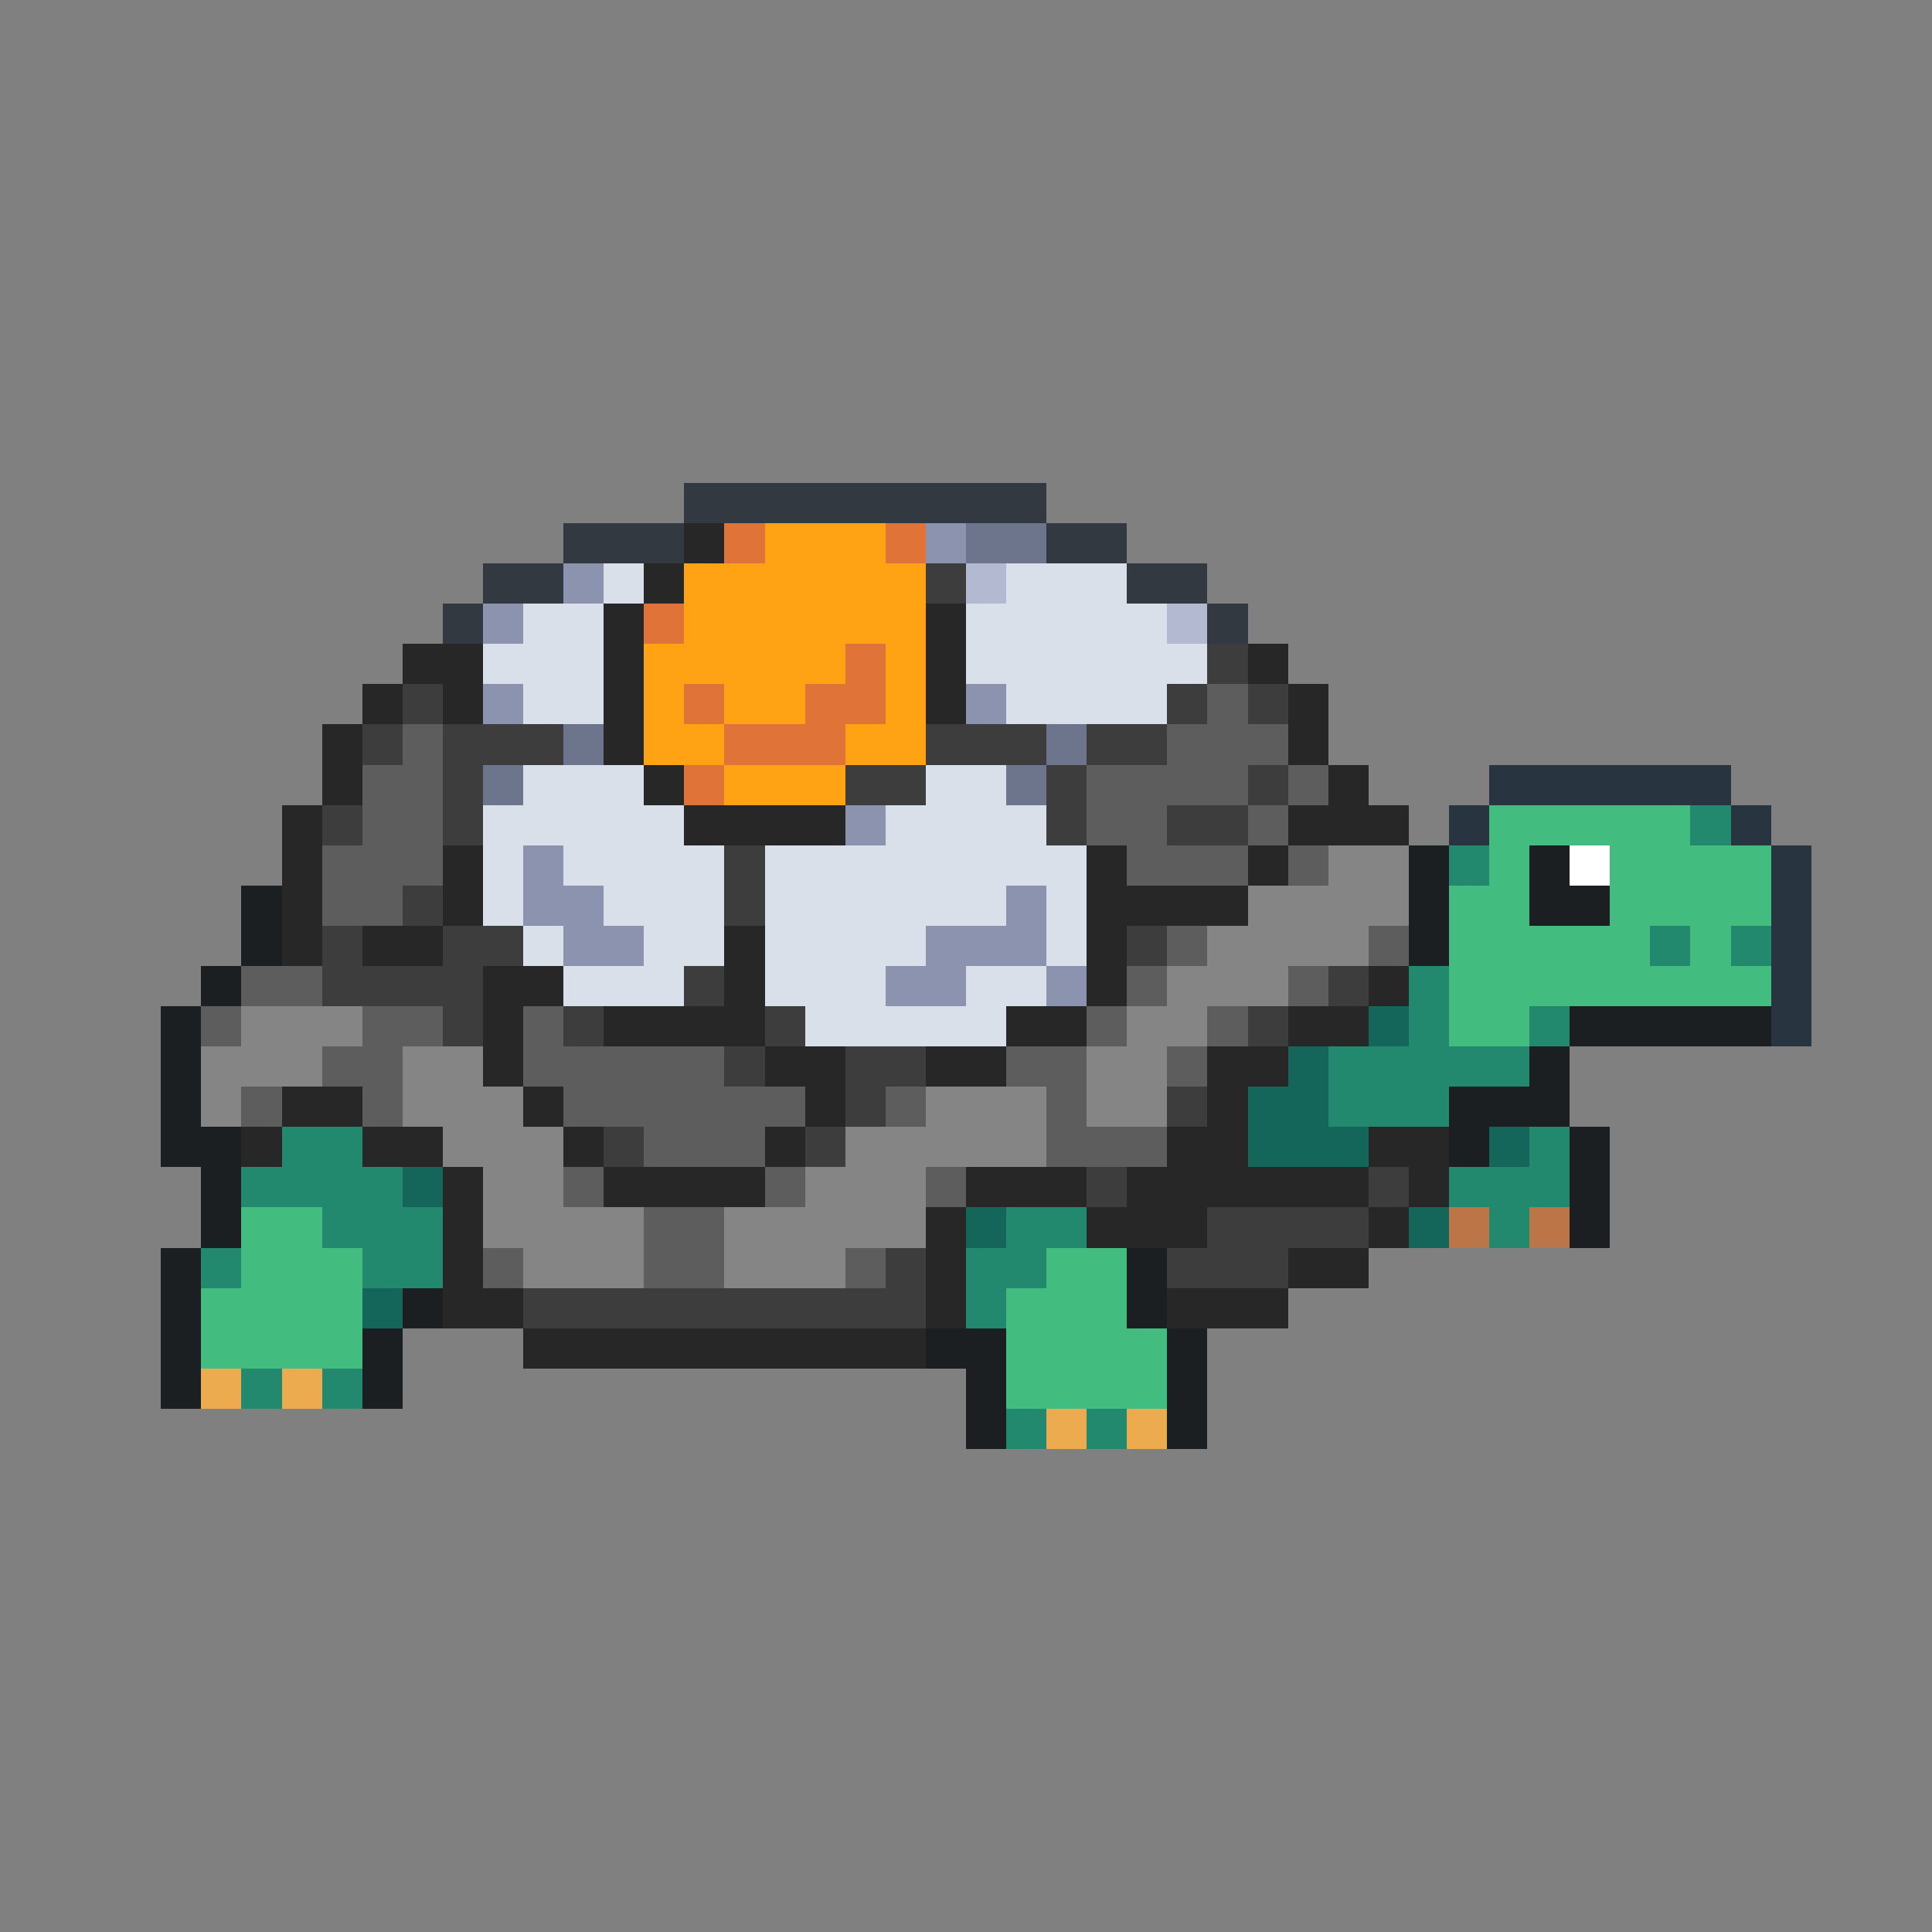 <svg xmlns="http://www.w3.org/2000/svg" viewBox="0 -0.5 48 48" shape-rendering="crispEdges">
<rect x="0" y="-0.5" width="48" height="48" fill="#808080" stroke="none"/>
<path stroke="#333941" d="M17 12h9M14 13h3M26 13h2M12 14h2M28 14h2M11 15h1M30 15h1" />
<path stroke="#272727" d="M17 13h1M16 14h1M15 15h1M23 15h1M10 16h2M15 16h1M23 16h1M31 16h1M9 17h1M11 17h1M15 17h1M23 17h1M32 17h1M8 18h1M15 18h1M32 18h1M8 19h1M16 19h1M33 19h1M7 20h1M17 20h4M32 20h3M7 21h1M11 21h1M27 21h1M31 21h1M7 22h1M11 22h1M27 22h4M7 23h1M9 23h2M18 23h1M27 23h1M12 24h2M18 24h1M27 24h1M34 24h1M12 25h1M15 25h4M25 25h2M32 25h2M12 26h1M19 26h2M23 26h2M30 26h2M7 27h2M13 27h1M20 27h1M30 27h1M6 28h1M9 28h2M14 28h1M19 28h1M29 28h2M34 28h2M11 29h1M15 29h4M24 29h3M28 29h6M35 29h1M11 30h1M23 30h1M27 30h3M34 30h1M11 31h1M23 31h1M32 31h2M11 32h2M23 32h1M29 32h3M13 33h10" />
<path stroke="#e07438" d="M18 13h1M22 13h1M16 15h1M21 16h1M17 17h1M20 17h2M18 18h3M17 19h1" />
<path stroke="#ffa214" d="M19 13h3M17 14h6M17 15h6M16 16h5M22 16h1M16 17h1M18 17h2M22 17h1M16 18h2M21 18h2M18 19h3" />
<path stroke="#8b93af" d="M23 13h1M14 14h1M12 15h1M12 17h1M24 17h1M21 20h1M13 21h1M13 22h2M25 22h1M14 23h2M23 23h3M22 24h2M26 24h1" />
<path stroke="#6d758d" d="M24 13h2M14 18h1M26 18h1M12 19h1M25 19h1" />
<path stroke="#dae0ea" d="M15 14h1M25 14h3M13 15h2M24 15h5M12 16h3M24 16h6M13 17h2M25 17h4M13 19h3M23 19h2M12 20h5M22 20h4M12 21h1M14 21h4M19 21h8M12 22h1M15 22h3M19 22h6M26 22h1M13 23h1M16 23h2M19 23h4M26 23h1M14 24h3M19 24h3M24 24h2M20 25h5" />
<path stroke="#3d3d3d" d="M23 14h1M30 16h1M10 17h1M29 17h1M31 17h1M9 18h1M11 18h3M23 18h3M27 18h2M11 19h1M21 19h2M26 19h1M31 19h1M8 20h1M11 20h1M26 20h1M29 20h2M18 21h1M10 22h1M18 22h1M8 23h1M11 23h2M28 23h1M8 24h4M17 24h1M33 24h1M11 25h1M14 25h1M19 25h1M31 25h1M18 26h1M21 26h2M21 27h1M29 27h1M15 28h1M20 28h1M27 29h1M34 29h1M30 30h4M22 31h1M29 31h3M13 32h10" />
<path stroke="#b3b9d1" d="M24 14h1M29 15h1" />
<path stroke="#5d5d5d" d="M30 17h1M10 18h1M29 18h3M9 19h2M27 19h4M32 19h1M9 20h2M27 20h2M31 20h1M8 21h3M28 21h3M32 21h1M8 22h2M29 23h1M34 23h1M6 24h2M28 24h1M32 24h1M5 25h1M9 25h2M13 25h1M27 25h1M30 25h1M8 26h2M13 26h5M25 26h2M29 26h1M6 27h1M9 27h1M14 27h6M22 27h1M26 27h1M16 28h3M26 28h3M14 29h1M19 29h1M23 29h1M16 30h2M12 31h1M16 31h2M21 31h1" />
<path stroke="#283540" d="M37 19h6M36 20h1M43 20h1M44 21h1M44 22h1M44 23h1M44 24h1M44 25h1" />
<path stroke="#42bc7f" d="M37 20h5M37 21h1M40 21h4M36 22h2M40 22h4M36 23h5M42 23h1M36 24h8M36 25h2M6 30h2M6 31h3M26 31h2M5 32h4M25 32h3M5 33h4M25 33h4M25 34h4" />
<path stroke="#22896e" d="M42 20h1M36 21h1M41 23h1M43 23h1M35 24h1M35 25h1M38 25h1M33 26h5M33 27h3M7 28h2M38 28h1M6 29h4M36 29h3M8 30h3M25 30h2M37 30h1M5 31h1M9 31h2M24 31h2M24 32h1M6 34h1M8 34h1M25 35h1M27 35h1" />
<path stroke="#858585" d="M33 21h2M31 22h4M30 23h4M29 24h3M6 25h3M28 25h2M5 26h3M10 26h2M27 26h2M5 27h1M10 27h3M23 27h3M27 27h2M11 28h3M21 28h5M12 29h2M20 29h3M12 30h4M18 30h5M13 31h3M18 31h3" />
<path stroke="#1b1f21" d="M35 21h1M38 21h1M6 22h1M35 22h1M38 22h2M6 23h1M35 23h1M5 24h1M4 25h1M39 25h5M4 26h1M38 26h1M4 27h1M36 27h3M4 28h2M36 28h1M39 28h1M5 29h1M39 29h1M5 30h1M39 30h1M4 31h1M28 31h1M4 32h1M10 32h1M28 32h1M4 33h1M9 33h1M23 33h2M29 33h1M4 34h1M9 34h1M24 34h1M29 34h1M24 35h1M29 35h1" />
<path stroke="#ffffff" d="M39 21h1" />
<path stroke="#14665b" d="M34 25h1M32 26h1M31 27h2M31 28h3M37 28h1M10 29h1M24 30h1M35 30h1M9 32h1" />
<path stroke="#bb7547" d="M36 30h1M38 30h1" />
<path stroke="#edab50" d="M5 34h1M7 34h1M26 35h1M28 35h1" />
</svg>